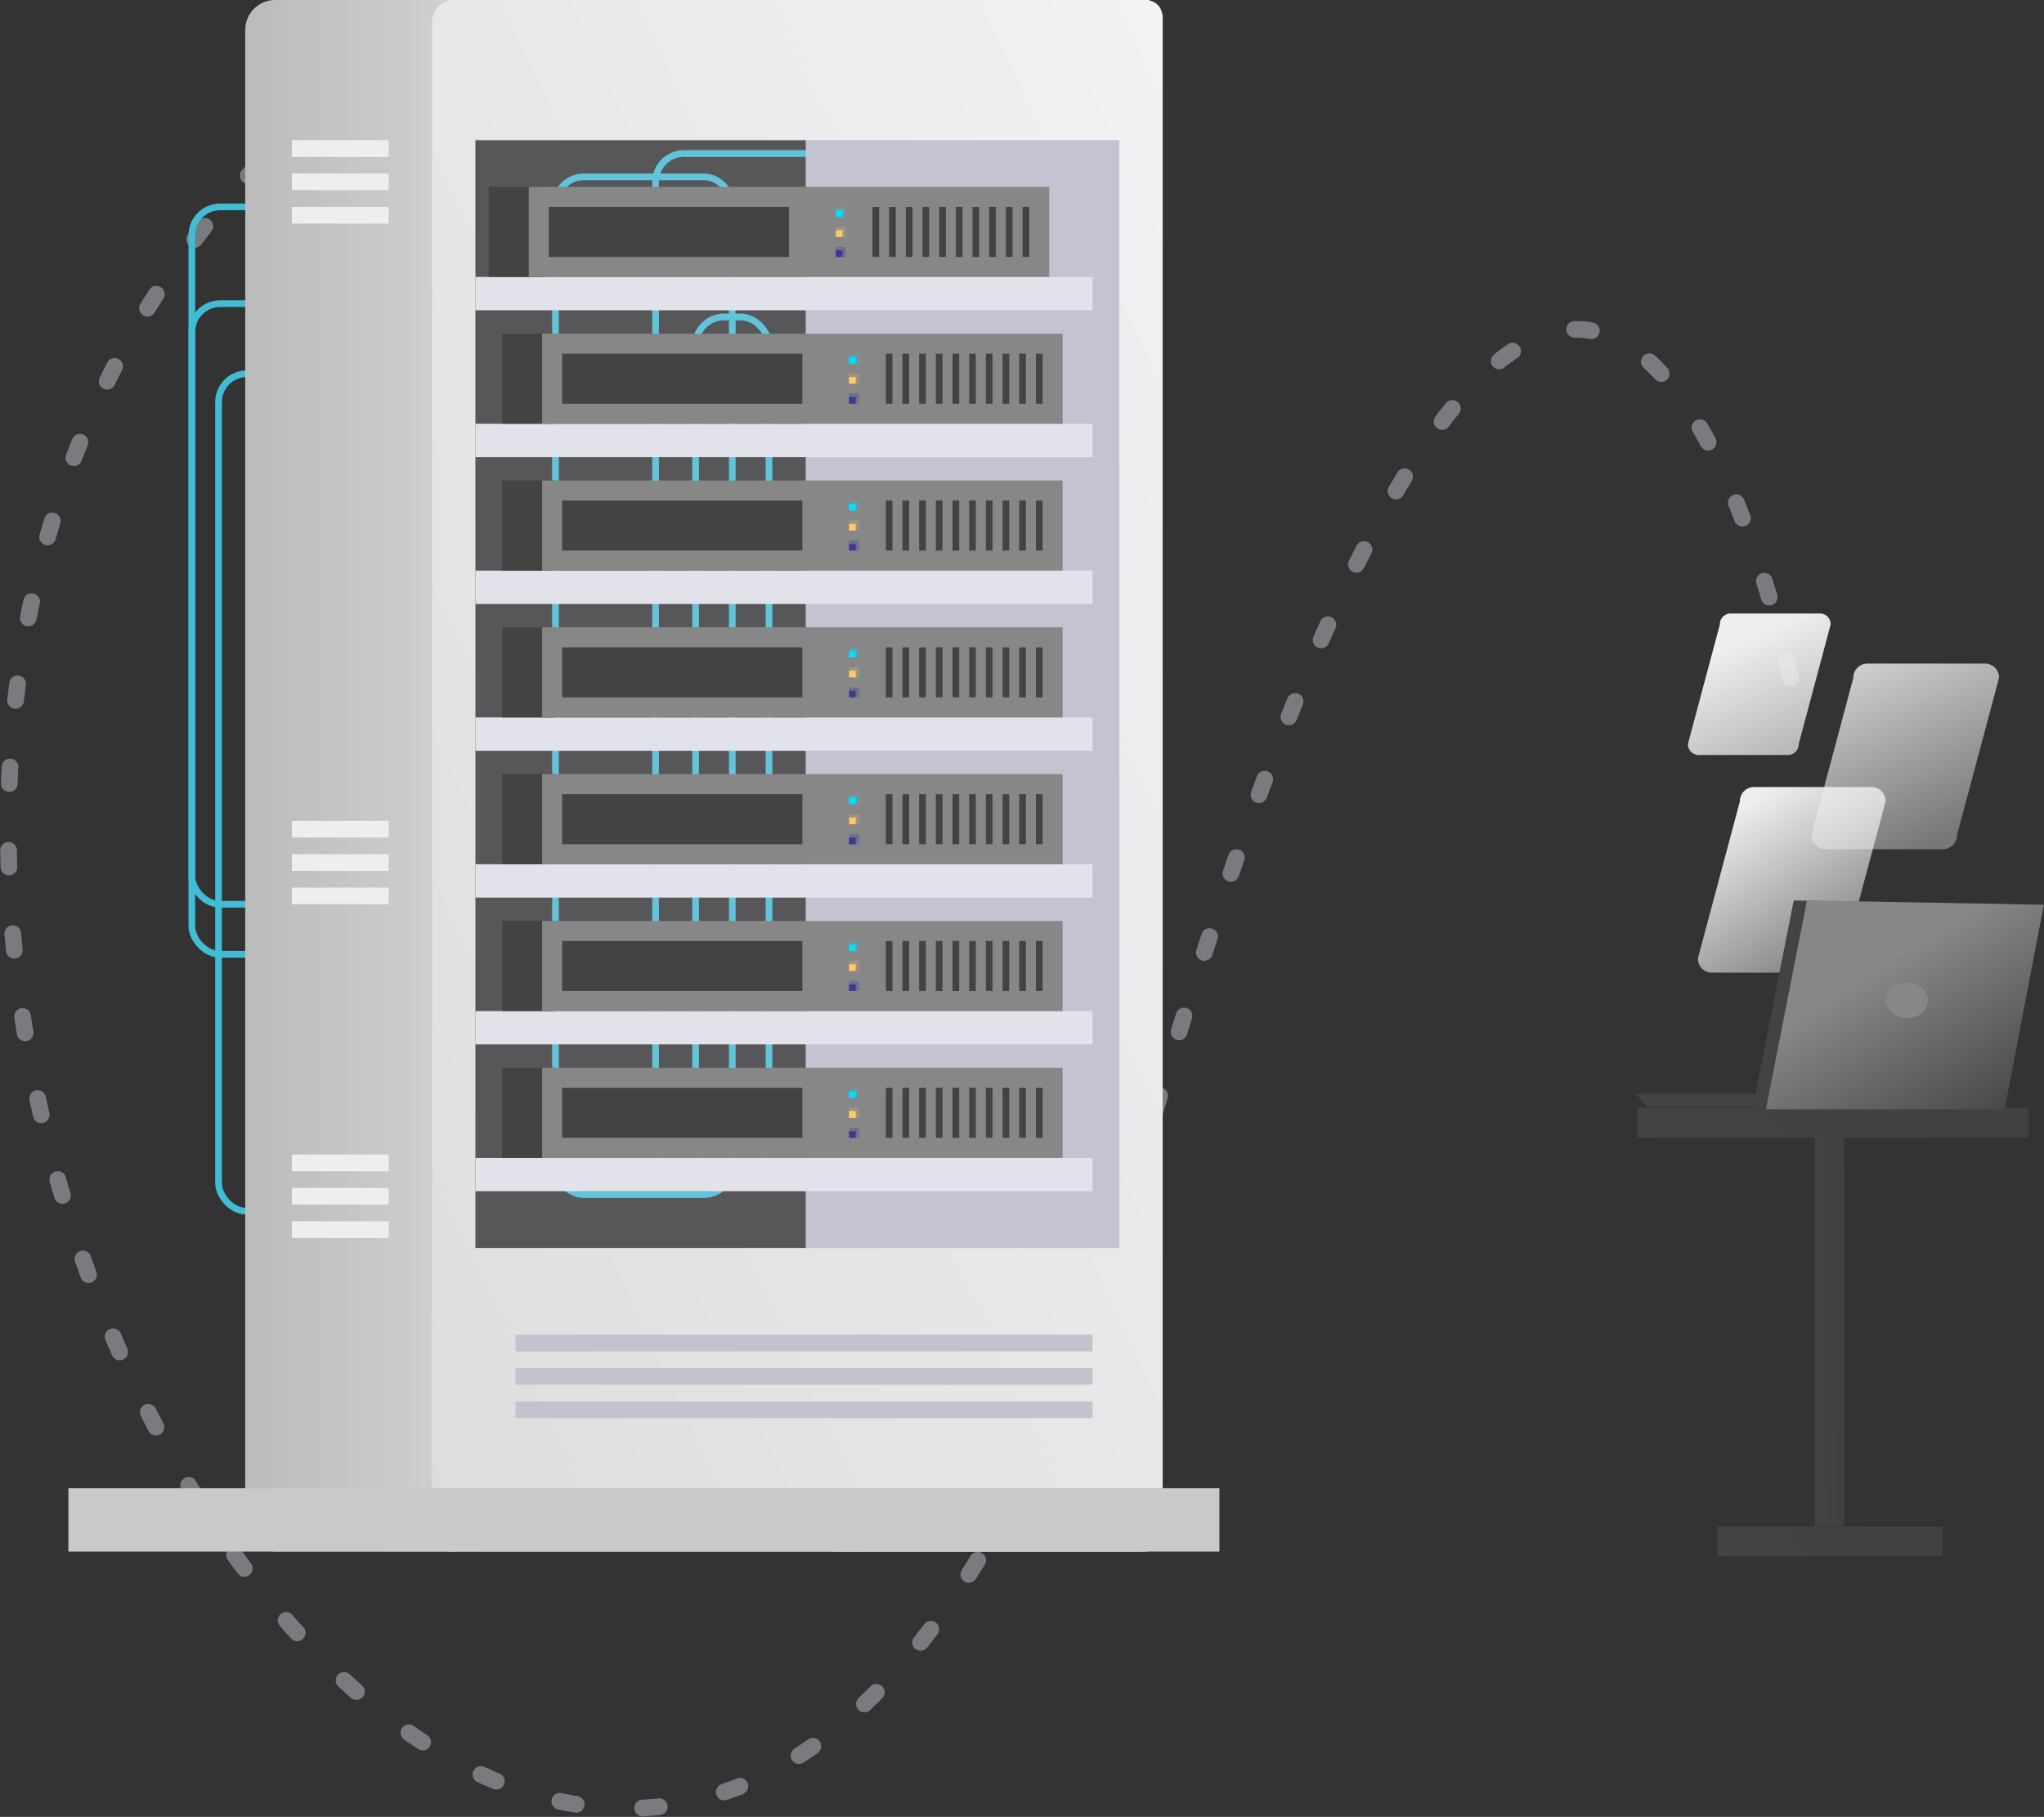 <svg xmlns="http://www.w3.org/2000/svg" xmlns:xlink="http://www.w3.org/1999/xlink" viewBox="0 0 612.66 544.5"><rect x="0" y="0" width="612.66" height="544.5" fill="#333333" stroke="none"/><defs><style>.cls-1{fill:#fff;}.cls-1,.cls-20,.cls-21,.cls-23,.cls-24,.cls-25,.cls-26,.cls-27,.cls-29{fill-rule:evenodd;}.cls-2,.cls-3{fill:none;}.cls-2{stroke:#c3c3d1;stroke-linecap:round;stroke-width:5px;stroke-dasharray:5 20;opacity:0.5;isolation:isolate;}.cls-3{stroke:#41bcd5;stroke-width:2px;}.cls-11,.cls-4{fill:#e2e2ea;}.cls-4{fill-opacity:0.21;}.cls-5{fill:#c3c3d1;}.cls-6{fill:url(#linear-gradient);}.cls-7{fill:url(#linear-gradient-2);}.cls-8{fill:url(#linear-gradient-3);}.cls-9{fill:#c3c3d0;}.cls-10{fill:#eee;}.cls-11{stroke:#e2e2ea;}.cls-12,.cls-26{fill:#434343;}.cls-13,.cls-29{fill:#878787;}.cls-14,.cls-15{fill:#01e0fa;}.cls-15{fill-opacity:0.19;}.cls-16,.cls-17{fill:#ffc869;}.cls-17{fill-opacity:0.21;}.cls-18,.cls-19{fill:#3c3c92;}.cls-19{fill-opacity:0.33;}.cls-20{fill:url(#linear-gradient-4);}.cls-21{fill:url(#linear-gradient-5);}.cls-22{opacity:0.2;}.cls-23{fill:url(#linear-gradient-6);}.cls-24{fill:url(#linear-gradient-7);}.cls-25{fill:url(#linear-gradient-8);}.cls-27{fill:url(#linear-gradient-9);}.cls-28{mask:url(#mask);}</style><linearGradient id="linear-gradient" x1="-140.25" y1="1131.07" x2="-137.81" y2="1131.07" gradientTransform="matrix(63, 0, 0, -465, 8909, 526178)" gradientUnits="userSpaceOnUse"><stop offset="0" stop-color="#bbb"/><stop offset="1" stop-color="#eee"/></linearGradient><linearGradient id="linear-gradient-2" x1="-140.85" y1="1131.56" x2="-141.85" y2="1130.58" gradientTransform="matrix(219, 0, 0, -465, 31195, 526178)" gradientUnits="userSpaceOnUse"><stop offset="0" stop-color="#f1f2f3"/><stop offset="1" stop-color="#ddd"/></linearGradient><linearGradient id="linear-gradient-3" x1="-141.59" y1="1096.2" x2="-141.59" y2="1095.2" gradientTransform="matrix(345, 0, 0, -19, 49041, 21306)" gradientUnits="userSpaceOnUse"><stop offset="0" stop-color="#c9c9c9"/><stop offset="1" stop-color="#999"/></linearGradient><linearGradient id="linear-gradient-4" x1="-140.71" y1="1123.53" x2="-140.17" y2="1122.64" gradientTransform="matrix(93.23, 0, 0, -70.64, 13649.51, 79554.27)" gradientUnits="userSpaceOnUse"><stop offset="0" stop-color="#eeefef"/><stop offset="1" stop-color="#eeeff0" stop-opacity="0.37"/></linearGradient><linearGradient id="linear-gradient-5" x1="-139.75" y1="1120.96" x2="-139.2" y2="1120.07" gradientTransform="matrix(56.23, 0, 0, -55.64, 8380.01, 62611.32)" xlink:href="#linear-gradient-4"/><linearGradient id="linear-gradient-6" x1="-132.87" y1="1126.07" x2="-117.21" y2="1127.67" gradientTransform="matrix(8.8, 0, 0, -116.65, 1655.57, 131833.25)" gradientUnits="userSpaceOnUse"><stop offset="0" stop-color="#e3e3e3"/><stop offset="1"/></linearGradient><linearGradient id="linear-gradient-7" x1="-146.91" y1="1057.67" x2="-131.24" y2="1059.27" gradientTransform="matrix(67.45, 0, 0, -9, 9983.84, 9987.42)" xlink:href="#linear-gradient-6"/><linearGradient id="linear-gradient-8" x1="-147.8" y1="1057.67" x2="-132.14" y2="1059.27" gradientTransform="matrix(117.3, 0, 0, -9, 17063.66, 9861.99)" xlink:href="#linear-gradient-6"/><linearGradient id="linear-gradient-9" x1="-139.88" y1="1121.33" x2="-140.44" y2="1122.01" gradientTransform="matrix(83.36, 0, 0, -62.57, 12266.78, 70496.23)" gradientUnits="userSpaceOnUse"><stop offset="0" stop-color="#434343"/><stop offset="1" stop-color="#878787"/></linearGradient><mask id="mask" x="529.3" y="269.86" width="83.36" height="62.57" maskUnits="userSpaceOnUse"><g id="k"><path id="i" class="cls-1" d="M529.3,332.43l12.31-62.57,71,1.28-11.73,61.29Z"/></g></mask></defs><g id="Layer_2" data-name="Layer 2"><g id="Layer_1-2" data-name="Layer 1"><path class="cls-2" d="M77.83,49C-151.95,287.93,204.62,827,340.25,353.45S538.5,211.69,538.5,211.69"/><rect class="cls-3" x="57.5" y="62" width="53" height="209" rx="8.5"/><rect class="cls-3" x="65.5" y="112" width="53" height="251" rx="8.5"/><rect class="cls-3" x="57.5" y="91" width="53" height="195" rx="8.5"/><rect class="cls-3" x="208.5" y="95" width="22" height="256" rx="8.5"/><rect class="cls-3" x="196.5" y="46" width="53" height="305" rx="8.5"/><rect class="cls-3" x="166.5" y="53" width="53" height="305" rx="8.5"/><path class="cls-4" d="M145.5,0h115V465h-115a9,9,0,0,1-9-9V9A9,9,0,0,1,145.5,0Z"/><path class="cls-5" d="M250.5,0h92V465h-92a9,9,0,0,1-9-9V9A9,9,0,0,1,250.5,0Z"/><path class="cls-6" d="M82.5,0h54V465h-54a9,9,0,0,1-9-9V9A9,9,0,0,1,82.5,0Z"/><path class="cls-7" d="M134.5,464.83a6.51,6.51,0,0,1-5-6.33V6.5A6.5,6.5,0,0,1,136,0l.5,0V0h208V.16a4.89,4.89,0,0,1,1.44.51,4.42,4.42,0,0,1,1.89,1.89,6.51,6.51,0,0,1,.67,3.33V459.11a6.51,6.51,0,0,1-.67,3.33,4.42,4.42,0,0,1-1.89,1.89,6.51,6.51,0,0,1-3.33.67H134.5Zm8-90.83h193V42h-193Z"/><path class="cls-8" d="M20.5,446h345v19H20.5Z"/><path class="cls-9" d="M154.5,400h173v5h-173Zm0,10h173v5h-173Zm0,10h173v5h-173Z"/><path class="cls-10" d="M87.5,42h29v5h-29Zm0,304h29v5h-29Zm0-100h29v5h-29Zm0-194h29v5h-29Zm0,304h29v5h-29Zm0-100h29v5h-29Zm0-194h29v5h-29Zm0,304h29v5h-29Zm0-100h29v5h-29Z"/><path class="cls-11" d="M143,347.5H327v9H143Zm0-44H327v9H143Zm0-44H327v9H143Zm0-44H327v9H143Zm0-44H327v9H143Zm0-44H327v9H143Zm0-44H327v9H143Z"/><path class="cls-12" d="M150.5,320h16v27h-16Z"/><path class="cls-13" d="M162.5,320h156v27h-156Z"/><path class="cls-12" d="M168.5,326h72v15h-72Z"/><path class="cls-14" d="M254.5,327h2v2h-2Z"/><path class="cls-15" d="M254.5,326h3v3h-3Z"/><path class="cls-16" d="M254.5,333h2v2h-2Z"/><path class="cls-17" d="M254.5,332h3v3h-3Z"/><path class="cls-18" d="M254.5,339h2v2h-2Z"/><path class="cls-19" d="M254.5,338h3v3h-3Z"/><path class="cls-12" d="M310.5,326h2v15h-2Zm-5,0h2v15h-2Zm-5,0h2v15h-2Zm-5,0h2v15h-2Zm-5,0h2v15h-2Zm-5,0h2v15h-2Zm-5,0h2v15h-2Zm-5,0h2v15h-2Zm-5,0h2v15h-2Zm-5,0h2v15h-2Z"/><path class="cls-12" d="M150.5,276h16v27h-16Z"/><path class="cls-13" d="M162.5,276h156v27h-156Z"/><path class="cls-12" d="M168.5,282h72v15h-72Z"/><path class="cls-14" d="M254.5,283h2v2h-2Z"/><path class="cls-15" d="M254.5,282h3v3h-3Z"/><path class="cls-16" d="M254.5,289h2v2h-2Z"/><path class="cls-17" d="M254.5,288h3v3h-3Z"/><path class="cls-18" d="M254.5,295h2v2h-2Z"/><path class="cls-19" d="M254.5,294h3v3h-3Z"/><path class="cls-12" d="M310.5,282h2v15h-2Zm-5,0h2v15h-2Zm-5,0h2v15h-2Zm-5,0h2v15h-2Zm-5,0h2v15h-2Zm-5,0h2v15h-2Zm-5,0h2v15h-2Zm-5,0h2v15h-2Zm-5,0h2v15h-2Zm-5,0h2v15h-2Z"/><path class="cls-12" d="M150.5,232h16v27h-16Z"/><path class="cls-13" d="M162.5,232h156v27h-156Z"/><path class="cls-12" d="M168.5,238h72v15h-72Z"/><path class="cls-14" d="M254.5,239h2v2h-2Z"/><path class="cls-15" d="M254.5,238h3v3h-3Z"/><path class="cls-16" d="M254.5,245h2v2h-2Z"/><path class="cls-17" d="M254.5,244h3v3h-3Z"/><path class="cls-18" d="M254.5,251h2v2h-2Z"/><path class="cls-19" d="M254.5,250h3v3h-3Z"/><path class="cls-12" d="M310.5,238h2v15h-2Zm-5,0h2v15h-2Zm-5,0h2v15h-2Zm-5,0h2v15h-2Zm-5,0h2v15h-2Zm-5,0h2v15h-2Zm-5,0h2v15h-2Zm-5,0h2v15h-2Zm-5,0h2v15h-2Zm-5,0h2v15h-2Z"/><path class="cls-12" d="M150.5,188h16v27h-16Z"/><path class="cls-13" d="M162.5,188h156v27h-156Z"/><path class="cls-12" d="M168.5,194h72v15h-72Z"/><path class="cls-14" d="M254.5,195h2v2h-2Z"/><path class="cls-15" d="M254.5,194h3v3h-3Z"/><path class="cls-16" d="M254.5,201h2v2h-2Z"/><path class="cls-17" d="M254.5,200h3v3h-3Z"/><path class="cls-18" d="M254.5,207h2v2h-2Z"/><path class="cls-19" d="M254.5,206h3v3h-3Z"/><path class="cls-12" d="M310.5,194h2v15h-2Zm-5,0h2v15h-2Zm-5,0h2v15h-2Zm-5,0h2v15h-2Zm-5,0h2v15h-2Zm-5,0h2v15h-2Zm-5,0h2v15h-2Zm-5,0h2v15h-2Zm-5,0h2v15h-2Zm-5,0h2v15h-2Z"/><path class="cls-12" d="M150.5,144h16v27h-16Z"/><path class="cls-13" d="M162.5,144h156v27h-156Z"/><path class="cls-12" d="M168.5,150h72v15h-72Z"/><path class="cls-14" d="M254.5,151h2v2h-2Z"/><path class="cls-15" d="M254.5,150h3v3h-3Z"/><path class="cls-16" d="M254.5,157h2v2h-2Z"/><path class="cls-17" d="M254.5,156h3v3h-3Z"/><path class="cls-18" d="M254.5,163h2v2h-2Z"/><path class="cls-19" d="M254.5,162h3v3h-3Z"/><path class="cls-12" d="M310.5,150h2v15h-2Zm-5,0h2v15h-2Zm-5,0h2v15h-2Zm-5,0h2v15h-2Zm-5,0h2v15h-2Zm-5,0h2v15h-2Zm-5,0h2v15h-2Zm-5,0h2v15h-2Zm-5,0h2v15h-2Zm-5,0h2v15h-2Z"/><path class="cls-12" d="M150.5,100h16v27h-16Z"/><path class="cls-13" d="M162.5,100h156v27h-156Z"/><path class="cls-12" d="M168.5,106h72v15h-72Z"/><path class="cls-14" d="M254.5,107h2v2h-2Z"/><path class="cls-15" d="M254.5,106h3v3h-3Z"/><path class="cls-16" d="M254.5,113h2v2h-2Z"/><path class="cls-17" d="M254.5,112h3v3h-3Z"/><path class="cls-18" d="M254.5,119h2v2h-2Z"/><path class="cls-19" d="M254.5,118h3v3h-3Z"/><path class="cls-12" d="M310.5,106h2v15h-2Zm-5,0h2v15h-2Zm-5,0h2v15h-2Zm-5,0h2v15h-2Zm-5,0h2v15h-2Zm-5,0h2v15h-2Zm-5,0h2v15h-2Zm-5,0h2v15h-2Zm-5,0h2v15h-2Zm-5,0h2v15h-2Z"/><path class="cls-12" d="M146.5,56h16V83h-16Z"/><path class="cls-13" d="M158.5,56h156V83h-156Z"/><path class="cls-12" d="M164.5,62h72V77h-72Z"/><path class="cls-14" d="M250.5,63h2v2h-2Z"/><path class="cls-15" d="M250.5,62h3v3h-3Z"/><path class="cls-16" d="M250.5,69h2v2h-2Z"/><path class="cls-17" d="M250.5,68h3v3h-3Z"/><path class="cls-18" d="M250.5,75h2v2h-2Z"/><path class="cls-19" d="M250.5,74h3v3h-3Z"/><path class="cls-12" d="M306.5,62h2V77h-2Zm-5,0h2V77h-2Zm-5,0h2V77h-2Zm-5,0h2V77h-2Zm-5,0h2V77h-2Zm-5,0h2V77h-2Zm-5,0h2V77h-2Zm-5,0h2V77h-2Zm-5,0h2V77h-2Zm-5,0h2V77h-2Z"/><path class="cls-20" d="M518.7,183.86h26.83a3.23,3.23,0,0,1,3.19,3.26L539.14,223a3.23,3.23,0,0,1-3.19,3.26H509.11a3.23,3.23,0,0,1-3.19-3.26l9.58-35.85A3.23,3.23,0,0,1,518.7,183.86Zm41,15H595a4.23,4.23,0,0,1,4.19,4.28l-12.59,47.08a4.24,4.24,0,0,1-4.19,4.28H547.12a4.24,4.24,0,0,1-4.2-4.28l12.59-47.08A4.24,4.24,0,0,1,559.71,198.86Z"/><path class="cls-21" d="M525.71,235.86H561a4.23,4.23,0,0,1,4.19,4.28l-12.59,47.08a4.24,4.24,0,0,1-4.19,4.28H513.12a4.24,4.24,0,0,1-4.2-4.28l12.59-47.08A4.24,4.24,0,0,1,525.71,235.86Z"/><g class="cls-22"><path id="e" class="cls-23" d="M544,340.57h8.8V457.22H544Z"/><path id="g" class="cls-24" d="M514.8,457.43h67.44v9H514.8Z"/><path id="h" class="cls-25" d="M490.8,332H608.09v9H490.8Z"/></g><path class="cls-26" d="M525.34,332l12.31-62.14,71.05,1.28L596.55,332Z"/><path class="cls-26" d="M490.34,327.79H600.92v3.92H493.69Z"/><path id="i-2" data-name="i" class="cls-27" d="M529.3,332.43l12.31-62.57,71,1.28-11.73,61.29Z"/><g class="cls-28"><path class="cls-29" d="M571.58,294.43c3.47,0,6.28,2.4,6.28,5.36s-2.81,5.35-6.28,5.35-6.28-2.4-6.28-5.35S568.11,294.43,571.58,294.43Z"/></g></g></g></svg>